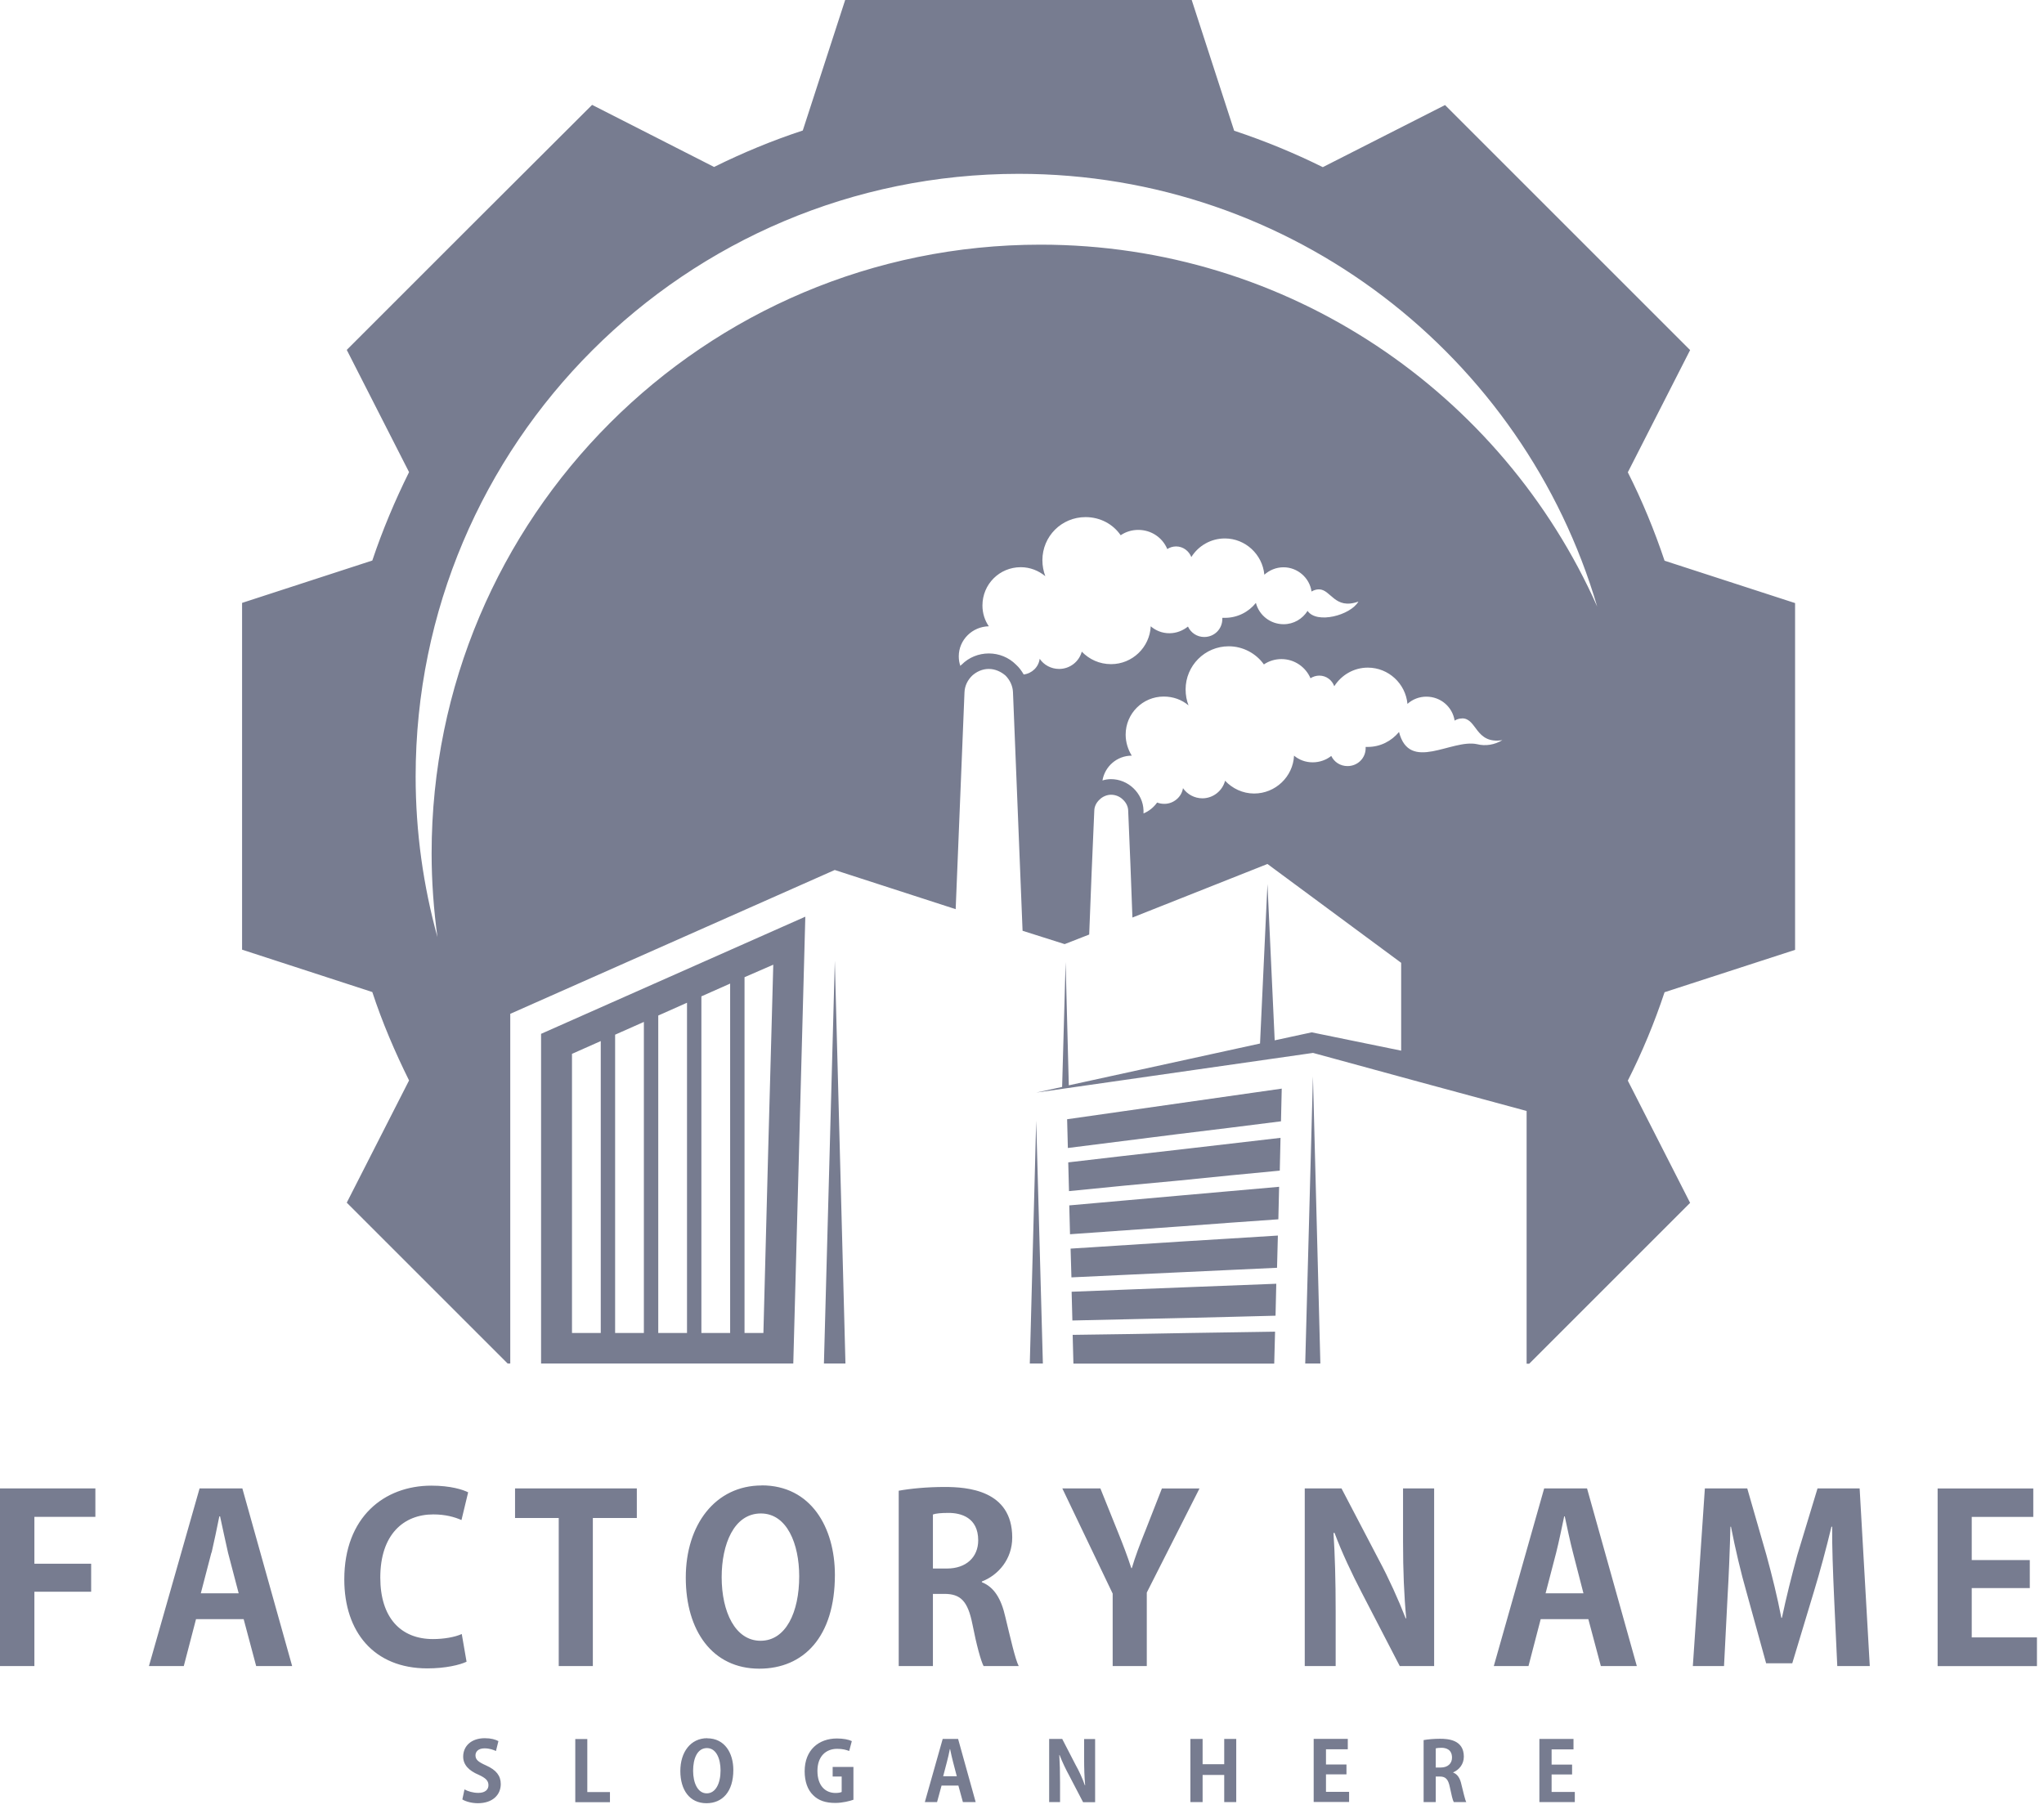 <svg width="136" height="121" viewBox="0 0 136 121" fill="none" xmlns="http://www.w3.org/2000/svg">
<path fill-rule="evenodd" clip-rule="evenodd" d="M82.112 8.698C84.15 9.373 86.12 10.186 88.014 11.124L96.148 6.991L104.301 15.144L112.454 23.297L108.309 31.431C109.266 33.326 110.078 35.295 110.754 37.315L119.438 40.134V63.212L110.754 66.031C110.078 68.07 109.266 70.02 108.309 71.915L112.454 80.049L104.301 88.202L101.75 90.753H101.575V73.934C96.842 72.659 92.097 71.365 87.364 70.07C75.097 71.827 68.951 72.709 68.951 72.709L70.67 72.334L70.902 64.024L71.114 72.227L83.838 69.445L84.332 58.829L84.813 69.233L87.276 68.701L93.228 69.92V64.074L84.332 57.497L75.347 61.061C75.26 58.685 75.172 56.328 75.066 53.971C75.066 53.67 74.922 53.402 74.709 53.208C74.516 53.014 74.228 52.889 73.928 52.889C73.646 52.889 73.359 53.014 73.165 53.208C72.952 53.402 72.809 53.67 72.809 53.971C72.683 56.715 72.577 59.448 72.471 62.192L70.839 62.83L68.038 61.942C67.826 56.647 67.613 51.364 67.4 46.062C67.382 45.636 67.188 45.249 66.906 44.961C66.606 44.699 66.212 44.517 65.787 44.517C65.362 44.517 64.975 44.699 64.687 44.961C64.387 45.249 64.193 45.636 64.174 46.062C63.98 50.882 63.786 55.684 63.587 60.504L55.54 57.897L33.951 67.469V90.74H33.776L31.225 88.189L23.072 80.036L27.217 71.902C26.279 70.008 25.441 68.057 24.772 66.019L16.107 63.199V40.122L24.772 37.302C25.448 35.283 26.279 33.313 27.217 31.419L23.072 23.285L31.225 15.132L39.396 6.979L47.512 11.111C49.406 10.173 51.376 9.354 53.414 8.685L56.234 0.001H79.292L82.112 8.685V8.698ZM67.775 11.568C85.995 11.568 101.381 23.71 106.271 40.366C99.962 26.167 85.745 16.282 69.232 16.282C46.849 16.282 28.718 34.432 28.718 56.797C28.718 58.691 28.861 60.554 29.105 62.361C28.167 58.96 27.655 55.377 27.655 51.676C27.655 29.524 45.624 11.568 67.782 11.568H67.775ZM85.288 72.446C80.524 73.121 75.753 73.809 71.002 74.484L71.052 76.397C73.446 76.097 75.835 75.797 78.229 75.491C80.549 75.21 82.894 74.922 85.232 74.622L85.282 72.44L85.288 72.446ZM71.077 77.354L71.127 79.267C73.571 79.017 76.016 78.786 78.467 78.561C80.68 78.329 82.918 78.117 85.151 77.904L85.201 75.722C82.894 75.991 80.611 76.254 78.304 76.523C75.897 76.791 73.484 77.073 71.077 77.354ZM71.145 80.224L71.195 82.137C73.696 81.962 76.191 81.781 78.673 81.606C80.799 81.449 82.925 81.287 85.057 81.143L85.107 78.98C82.912 79.174 80.73 79.367 78.529 79.561C76.066 79.774 73.603 80.005 71.139 80.218L71.145 80.224ZM71.233 83.094L71.289 85.007C73.821 84.882 76.372 84.776 78.911 84.651C80.93 84.563 82.95 84.457 84.969 84.369L85.025 82.225C82.931 82.35 80.843 82.493 78.767 82.612C76.247 82.769 73.734 82.931 71.233 83.094ZM71.302 85.964L71.352 87.877C73.94 87.827 76.547 87.752 79.13 87.702C81.043 87.652 82.956 87.614 84.869 87.558L84.919 85.432L78.967 85.663C76.416 85.77 73.847 85.857 71.296 85.964H71.302ZM71.371 88.833L71.421 90.746H84.782L84.838 88.621L79.205 88.708C76.597 88.764 73.996 88.796 71.371 88.833ZM51.451 64.199L49.538 65.031V88.708H50.794C51.007 80.537 51.219 72.371 51.451 64.199ZM48.581 65.456L46.668 66.306V88.708H48.581V65.456ZM45.711 66.731L43.798 67.582V88.708H45.711V66.731ZM42.841 68.007L40.928 68.857V88.708H42.841V68.007ZM39.972 69.282L38.058 70.133V88.708H39.972V69.282ZM53.583 61.004L36.001 68.801V90.74H52.782C53.051 80.83 53.314 70.908 53.583 61.004ZM54.821 90.74L55.546 63.943L56.253 90.74H54.815H54.821ZM68.519 90.74L68.945 74.578L69.389 90.74H68.519ZM86.845 90.74L87.358 71.633L87.852 90.74H86.839H86.845ZM81.33 41.116V41.185C81.33 41.86 80.799 42.391 80.124 42.391C79.642 42.391 79.236 42.11 79.042 41.697C78.704 41.966 78.279 42.141 77.804 42.141C77.329 42.141 76.897 41.966 76.566 41.679C76.497 43.079 75.341 44.198 73.928 44.198C73.146 44.198 72.477 43.88 71.977 43.367C71.802 44.023 71.195 44.517 70.47 44.517C69.939 44.517 69.457 44.255 69.176 43.842C69.107 44.392 68.663 44.817 68.113 44.886C67.969 44.636 67.813 44.423 67.6 44.23C67.119 43.748 66.469 43.486 65.793 43.486C65.118 43.486 64.462 43.748 63.987 44.23C63.949 44.248 63.918 44.286 63.899 44.317C63.83 44.123 63.793 43.911 63.793 43.679C63.793 42.579 64.699 41.697 65.793 41.679C65.525 41.291 65.368 40.81 65.368 40.297C65.368 38.878 66.5 37.746 67.919 37.746C68.538 37.746 69.107 37.977 69.551 38.346C69.426 38.009 69.357 37.652 69.357 37.283C69.357 35.689 70.633 34.413 72.227 34.413C73.203 34.413 74.053 34.876 74.566 35.62C74.903 35.389 75.309 35.264 75.735 35.264C76.604 35.264 77.348 35.776 77.667 36.539C77.823 36.433 78.035 36.364 78.254 36.364C78.717 36.364 79.105 36.664 79.267 37.071C79.73 36.327 80.561 35.833 81.499 35.833C82.862 35.833 84 36.896 84.125 38.246C84.463 37.946 84.907 37.752 85.401 37.752C86.338 37.752 87.139 38.459 87.264 39.365C87.408 39.278 87.583 39.221 87.758 39.221C88.558 39.221 88.802 40.603 90.384 40.034C89.852 40.953 87.601 41.541 87.001 40.653C86.664 41.185 86.082 41.541 85.407 41.541C84.519 41.541 83.775 40.941 83.562 40.122C83.087 40.722 82.337 41.116 81.505 41.116H81.343H81.33ZM97.28 47.812C97.086 47.812 96.924 47.868 96.786 47.956C96.642 47.049 95.867 46.362 94.904 46.362C94.429 46.362 93.985 46.537 93.647 46.843C93.522 45.499 92.391 44.43 91.009 44.43C90.071 44.43 89.252 44.924 88.777 45.668C88.633 45.261 88.245 44.961 87.783 44.961C87.57 44.961 87.358 45.03 87.195 45.136C86.876 44.392 86.132 43.861 85.263 43.861C84.838 43.861 84.432 43.986 84.094 44.217C83.581 43.492 82.712 43.01 81.756 43.01C80.161 43.01 78.886 44.305 78.886 45.88C78.886 46.255 78.955 46.624 79.08 46.943C78.636 46.568 78.067 46.355 77.429 46.355C76.028 46.355 74.897 47.487 74.897 48.888C74.897 49.4 75.053 49.882 75.303 50.288C74.328 50.288 73.515 50.995 73.353 51.939C73.528 51.882 73.728 51.851 73.921 51.851C74.49 51.851 75.022 52.082 75.409 52.451C75.816 52.839 76.066 53.358 76.085 53.921V54.133C76.46 53.977 76.76 53.727 76.991 53.408C77.135 53.464 77.291 53.495 77.473 53.495C78.092 53.495 78.623 53.033 78.711 52.451C78.992 52.858 79.474 53.127 80.005 53.127C80.711 53.127 81.337 52.633 81.512 51.957C81.993 52.47 82.681 52.808 83.444 52.808C84.863 52.808 86.032 51.688 86.101 50.288C86.439 50.569 86.864 50.732 87.339 50.732C87.814 50.732 88.245 50.569 88.577 50.307C88.771 50.713 89.177 50.982 89.658 50.982C90.334 50.982 90.865 50.451 90.865 49.794V49.707H91.009C91.841 49.707 92.585 49.319 93.085 48.712C93.779 51.426 96.592 49.156 98.28 49.525C98.849 49.669 99.45 49.563 99.962 49.256C98.155 49.538 98.28 47.806 97.286 47.806L97.28 47.812Z" fill="#777C90"/>
<path d="M2.288 105.927H6.065V104.064H2.288V100.944H6.346V99.05H0V110.873H2.288V105.927ZM13.28 99.05L9.91 110.873H12.229L13.042 107.753H16.212L17.044 110.873H19.438L16.125 99.05H13.274H13.28ZM14.08 103.32C14.236 102.626 14.449 101.657 14.593 100.913H14.643C14.805 101.638 14.999 102.595 15.174 103.339L15.881 106.033H13.361L14.068 103.32H14.08ZM31.149 99.312C30.811 99.137 29.98 98.868 28.704 98.868C25.566 98.868 22.908 100.957 22.908 105.108C22.908 108.597 24.878 111.029 28.435 111.029C29.642 111.029 30.599 110.798 31.043 110.585L30.724 108.741C30.261 108.953 29.517 109.078 28.811 109.078C26.666 109.078 25.303 107.659 25.303 104.983C25.303 102.113 26.86 100.782 28.829 100.782C29.642 100.782 30.248 100.957 30.705 101.157L31.149 99.312ZM34.269 99.05V101.019H37.176V110.873H39.446V101.019H42.372V99.05H34.275H34.269ZM50.681 98.856C47.599 98.856 45.629 101.463 45.629 104.989C45.629 108.516 47.398 111.048 50.518 111.048C53.463 111.048 55.551 108.941 55.551 104.808C55.551 101.651 53.957 98.85 50.681 98.85V98.856ZM50.625 100.719C52.363 100.719 53.176 102.739 53.176 104.902C53.176 107.296 52.288 109.191 50.606 109.191C48.924 109.191 48.017 107.278 48.017 104.958C48.017 102.776 48.83 100.719 50.625 100.719ZM59.803 110.873H62.073V106.071H62.835C63.917 106.071 64.392 106.552 64.698 108.072C64.98 109.51 65.267 110.535 65.443 110.873H67.781C67.55 110.429 67.231 109.01 66.893 107.615C66.624 106.409 66.149 105.615 65.33 105.296V105.246C66.43 104.821 67.35 103.758 67.35 102.32C67.35 99.15 64.336 98.956 62.848 98.956C61.697 98.956 60.578 99.062 59.797 99.206V110.885L59.803 110.873ZM62.073 100.788C62.248 100.719 62.604 100.682 63.117 100.682C63.929 100.682 65.086 100.982 65.086 102.507C65.086 103.626 64.286 104.383 63.01 104.383H62.073V100.788ZM76.178 101.938C75.84 102.789 75.54 103.57 75.309 104.352H75.271C75.009 103.539 74.721 102.795 74.383 101.957L73.214 99.05H70.682L74.033 106.052V110.873H76.303V105.983L79.81 99.056H77.309L76.178 101.944V101.938ZM93.353 99.05V102.595C93.353 104.527 93.421 106.196 93.565 107.697H93.528C93.053 106.471 92.396 105.021 91.758 103.833L89.257 99.05H86.813V110.873H88.87V107.24C88.87 105.133 88.82 103.464 88.726 102.013H88.795C89.276 103.307 89.964 104.758 90.602 105.983L93.134 110.873H95.422V99.05H93.347H93.353ZM102.744 99.05L99.392 110.873H101.7L102.512 107.753H105.682L106.514 110.873H108.908L105.595 99.05H102.744ZM103.544 103.32C103.719 102.626 103.919 101.657 104.075 100.913H104.113C104.269 101.638 104.469 102.595 104.663 103.339L105.357 106.033H102.837L103.544 103.32ZM120.932 99.05L119.587 103.483C119.2 104.902 118.843 106.334 118.562 107.665H118.524C118.262 106.302 117.924 104.921 117.53 103.483L116.255 99.05H113.435L112.635 110.873H114.71L114.942 106.315C115.029 104.864 115.098 103.107 115.136 101.601H115.173C115.454 103.051 115.83 104.652 116.217 105.996L117.512 110.691H119.25L120.688 105.927C121.094 104.595 121.519 103.02 121.857 101.601H121.907C121.888 102.807 121.963 104.72 122.032 106.265L122.245 110.873H124.408L123.733 99.05H120.932ZM131.192 108.96V105.683H135.055V103.82H131.192V100.95H135.287V99.056H128.922V110.879H135.531V108.966H131.185L131.192 108.96Z" fill="#777C90"/>
<path d="M30.768 119.752C30.962 119.877 31.368 120.002 31.793 120.002C32.769 120.002 33.319 119.452 33.319 118.726C33.319 118.176 33.019 117.789 32.343 117.488C31.831 117.257 31.637 117.113 31.637 116.813C31.637 116.582 31.812 116.351 32.237 116.351C32.594 116.351 32.837 116.457 33 116.526L33.163 115.869C32.969 115.763 32.669 115.675 32.256 115.675C31.349 115.675 30.818 116.207 30.818 116.901C30.818 117.451 31.206 117.839 31.843 118.107C32.306 118.32 32.5 118.495 32.5 118.801C32.5 119.108 32.269 119.314 31.825 119.314C31.468 119.314 31.131 119.208 30.905 119.083L30.762 119.758L30.768 119.752ZM39.077 119.258V115.732H38.277V119.933H40.584V119.258H39.077ZM47.055 115.675C45.955 115.675 45.267 116.594 45.267 117.857C45.267 119.12 45.886 120.002 47.005 120.002C48.049 120.002 48.793 119.258 48.793 117.789C48.793 116.669 48.224 115.682 47.055 115.682V115.675ZM47.036 116.332C47.655 116.332 47.943 117.038 47.943 117.82C47.943 118.67 47.624 119.345 47.024 119.345C46.424 119.345 46.117 118.651 46.117 117.839C46.117 117.026 46.399 116.332 47.036 116.332ZM55.402 117.588V118.226H56.002V119.252C55.933 119.289 55.79 119.32 55.596 119.32C54.902 119.32 54.389 118.826 54.389 117.851C54.389 116.876 54.958 116.382 55.702 116.382C56.071 116.382 56.302 116.451 56.502 116.526L56.677 115.869C56.465 115.763 56.108 115.694 55.683 115.694C54.477 115.694 53.539 116.457 53.539 117.876C53.539 118.551 53.733 119.114 54.108 119.47C54.464 119.827 54.939 119.983 55.577 119.983C56.058 119.983 56.534 119.858 56.784 119.771V117.588H55.402ZM62.723 115.725L61.535 119.927H62.348L62.648 118.826H63.767L64.068 119.927H64.918L63.749 115.725H62.723ZM63.005 117.251C63.074 117.001 63.148 116.663 63.199 116.401H63.217C63.274 116.669 63.342 117.001 63.411 117.251L63.661 118.207H62.755L63.005 117.251ZM72.133 115.725V117.001C72.133 117.676 72.152 118.276 72.202 118.808H72.183C72.027 118.364 71.795 117.851 71.564 117.445L70.676 115.725H69.807V119.927H70.532V118.651C70.532 117.889 70.514 117.307 70.482 116.794H70.501C70.676 117.257 70.926 117.77 71.158 118.195L72.064 119.933H72.865V115.732H72.139L72.133 115.725ZM81.455 115.725V117.407H80.017V115.725H79.204V119.927H80.017V118.12H81.455V119.927H82.255V115.725H81.455ZM88.226 119.252V118.082H89.589V117.426H88.226V116.413H89.677V115.719H87.407V119.921H89.764V119.245H88.22L88.226 119.252ZM94.729 119.927H95.529V118.226H95.81C96.179 118.226 96.361 118.401 96.467 118.933C96.573 119.445 96.661 119.821 96.73 119.927H97.561C97.474 119.771 97.367 119.27 97.242 118.776C97.155 118.351 96.98 118.07 96.692 117.964V117.945C97.08 117.782 97.398 117.413 97.398 116.901C97.398 115.769 96.336 115.713 95.804 115.713C95.398 115.713 95.004 115.75 94.722 115.8V119.927H94.729ZM95.529 116.351C95.598 116.332 95.723 116.313 95.904 116.313C96.204 116.313 96.611 116.419 96.611 116.97C96.611 117.357 96.329 117.626 95.867 117.626H95.529V116.351ZM103.238 119.258V118.089H104.601V117.432H103.238V116.419H104.695V115.725H102.425V119.927H104.782V119.252H103.238V119.258Z" fill="#777C90"/>
</svg>
